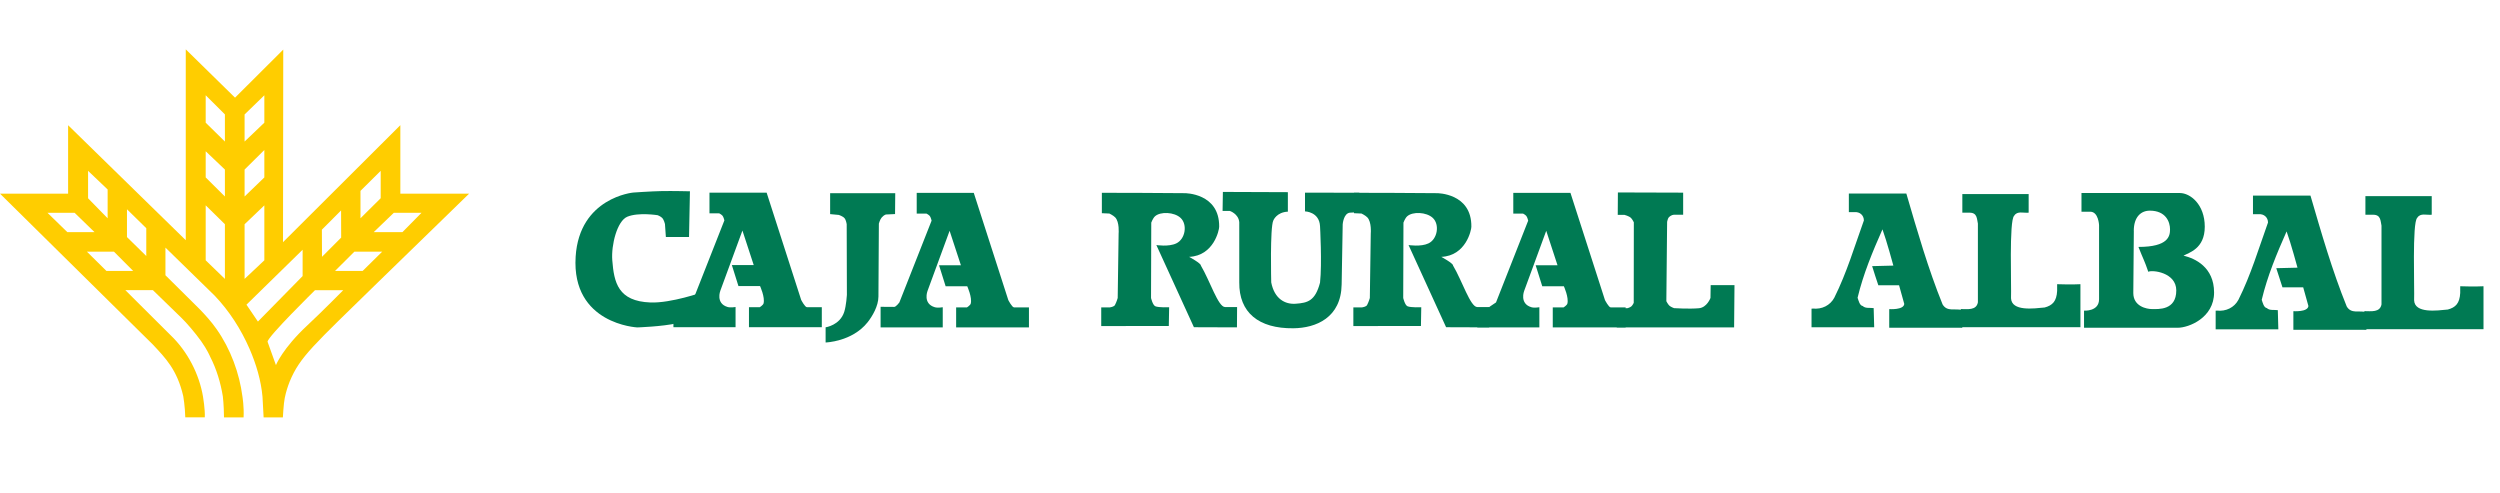 <?xml version="1.0" encoding="UTF-8"?>
<svg xmlns="http://www.w3.org/2000/svg" viewBox="0 10 152 30" fill="none">
  <g clip-path="url(#clip0_3636_1127)">
    <path d="M16.775 32.202C16.775 32.202 17.178 31.186 18.688 29.781C19.558 28.972 20.866 27.646 20.866 27.646H19.149C19.149 27.646 16.276 30.47 16.267 30.777L16.778 32.202H16.775ZM15.68 29.553L18.399 26.785V25.185L14.985 28.525L15.683 29.553H15.68ZM22.049 26.473L23.237 25.302H21.546L20.37 26.473H22.046H22.049ZM19.575 25.617L20.743 24.446L20.738 22.794L19.57 23.965L19.578 25.617H19.575ZM22.723 24.113H24.469L25.626 22.94H23.941L22.723 24.113ZM21.917 23.27L23.146 22.052V20.387L21.917 21.605V23.27ZM14.871 26.957L16.072 25.827V22.487L14.871 23.634V26.96V26.957ZM12.506 25.827L13.674 26.957V23.632L12.506 22.484V25.825V25.827ZM14.871 20.309V21.947L16.072 20.788V19.12L14.871 20.309ZM12.506 20.788L13.674 21.947V20.309L12.506 19.196V20.788ZM14.871 16.956V18.606L16.072 17.459V15.794L14.871 16.959V16.956ZM12.506 17.459L13.674 18.606V16.956L12.506 15.791V17.456V17.459ZM7.72 22.721V24.414L8.894 25.565V23.874L7.72 22.724V22.721ZM6.471 26.473H8.097L6.929 25.302H5.285L6.471 26.473ZM5.355 20.387V22.055L6.544 23.272V21.52L5.355 20.387ZM4.094 24.113H5.746L4.538 22.94H2.888L4.094 24.113ZM24.341 21.774H28.522C28.017 22.283 25.389 24.808 23.021 27.124C19.044 31.013 18.241 31.682 17.613 33.197C17.485 33.527 17.397 33.793 17.312 34.202C17.242 34.532 17.199 35.376 17.199 35.376H16.028L15.96 34.123C15.873 33.142 15.581 32.152 15.175 31.215C14.652 30.015 13.94 28.908 13.055 27.979L10.059 25.054V26.735L12.124 28.782C12.497 29.165 12.851 29.559 13.169 30.012C14.022 31.224 14.559 32.701 14.74 34.108C14.74 34.108 14.845 34.748 14.81 35.376H13.619C13.613 34.617 13.549 34.103 13.549 34.103C13.417 33.279 13.166 32.441 12.775 31.682C12.775 31.682 12.603 31.267 12.232 30.747C11.864 30.231 11.35 29.635 11.037 29.331L9.297 27.641H7.621L10.369 30.377C11.414 31.375 12.115 32.762 12.343 34.117C12.343 34.117 12.477 34.906 12.451 35.373H11.265C11.251 34.716 11.143 34.091 11.143 34.091C10.772 32.482 10.059 31.767 9.291 30.946L0 21.774H4.141V17.613L11.294 24.604V13L14.29 15.938L17.222 13.015L17.207 24.724L24.341 17.611V21.774Z" fill="#FFCD00"></path>
    <path fill-rule="evenodd" clip-rule="evenodd" d="M43.131 21.713H46.611L48.711 28.233C48.711 28.233 48.938 28.677 49.061 28.677H49.966V29.895H45.537V28.677H46.197C46.197 28.677 46.398 28.549 46.424 28.449C46.524 28.079 46.211 27.392 46.211 27.392H44.897L44.497 26.116H45.826L45.14 24.017L43.796 27.676C43.796 27.676 43.496 28.447 44.24 28.666C44.421 28.718 44.722 28.666 44.722 28.666V29.892H40.944V28.639L41.77 28.645C41.884 28.645 42.085 28.373 42.085 28.373L44.042 23.401C44.042 23.401 43.998 23.199 43.928 23.115C43.867 23.042 43.729 22.972 43.729 22.972H43.136V21.71L43.131 21.713Z" fill="#007A53"></path>
    <path fill-rule="evenodd" clip-rule="evenodd" d="M50.472 21.745H54.431L54.419 23.015L53.856 23.042C53.748 23.088 53.69 23.132 53.611 23.22C53.503 23.34 53.435 23.596 53.435 23.596L53.409 28.035C53.406 28.604 53.044 29.226 52.746 29.6C51.803 30.78 50.197 30.823 50.197 30.823V29.901C50.197 29.901 51.07 29.778 51.33 28.96C51.453 28.575 51.491 27.933 51.491 27.933L51.479 23.629C51.479 23.629 51.444 23.383 51.348 23.267C51.248 23.147 51.003 23.068 51.003 23.068L50.472 23.018V21.742V21.745Z" fill="#007A53"></path>
    <path fill-rule="evenodd" clip-rule="evenodd" d="M55.724 21.725H59.205L61.305 28.245C61.305 28.245 61.532 28.689 61.655 28.689H62.56V29.907H58.133V28.689H58.793C58.793 28.689 58.995 28.56 59.021 28.461C59.12 28.09 58.808 27.404 58.808 27.404H57.494L57.094 26.128H58.423L57.736 24.032L56.393 27.69C56.393 27.69 56.093 28.461 56.837 28.68C57.018 28.733 57.319 28.68 57.319 28.68V29.907H53.54V28.654L54.367 28.66C54.481 28.66 54.682 28.388 54.682 28.388L56.641 23.416C56.641 23.416 56.598 23.217 56.528 23.129C56.466 23.056 56.329 22.986 56.329 22.986H55.736V21.725H55.724Z" fill="#007A53"></path>
    <path fill-rule="evenodd" clip-rule="evenodd" d="M40.485 24.411H41.893L41.948 21.631C41.948 21.631 40.909 21.605 40.246 21.617C39.563 21.631 38.5 21.707 38.5 21.707C38.5 21.707 35.224 22.008 34.999 25.608C34.742 29.717 38.745 29.907 38.745 29.907C38.745 29.907 40.249 29.86 41.18 29.65C41.785 29.512 42.696 29.185 42.696 29.185L42.713 27.766C42.713 27.766 40.806 28.438 39.551 28.391C37.574 28.318 37.332 27.174 37.227 25.827C37.154 24.893 37.522 23.433 38.141 23.176C38.821 22.896 39.989 23.085 39.989 23.085C39.989 23.085 40.179 23.162 40.263 23.252C40.371 23.366 40.43 23.62 40.43 23.62L40.485 24.414V24.411Z" fill="#007A53"></path>
    <path fill-rule="evenodd" clip-rule="evenodd" d="M74.351 21.669L78.302 21.684V22.869C77.61 22.901 77.42 23.401 77.42 23.401C77.207 23.816 77.291 27.171 77.291 27.171C77.484 28.172 78.138 28.517 78.781 28.467C79.516 28.414 79.966 28.292 80.258 27.185C80.386 26.032 80.258 23.751 80.258 23.751C80.211 22.869 79.344 22.852 79.344 22.852V21.713L82.647 21.719V22.899L82.071 22.931C81.683 22.977 81.636 23.637 81.636 23.637L81.572 27.296C81.54 29.317 80.013 29.945 78.637 29.959C76.52 29.983 75.329 28.998 75.347 27.168C75.347 27.535 75.347 23.509 75.347 23.509C75.3 22.992 74.768 22.823 74.768 22.823H74.333L74.351 21.663V21.669Z" fill="#007A53"></path>
    <path fill-rule="evenodd" clip-rule="evenodd" d="M66.996 21.722L69.407 21.728L72.035 21.745C72.035 21.745 74.152 21.731 74.126 23.789C74.126 23.982 73.799 25.553 72.298 25.617C72.298 25.617 73.031 26.014 73.011 26.143C73.568 27.077 74.062 28.669 74.485 28.669H75.215L75.207 29.904L72.59 29.895L70.307 24.899C70.307 24.899 71.057 25.018 71.516 24.799C72.07 24.537 72.208 23.652 71.784 23.252C71.393 22.884 70.552 22.855 70.225 23.15C70.094 23.267 69.997 23.535 69.997 23.535L69.983 28.117C69.983 28.117 70.082 28.552 70.246 28.622C70.444 28.706 71.084 28.683 71.084 28.683L71.063 29.819L66.955 29.825V28.689H67.483C67.483 28.689 67.728 28.657 67.787 28.549C67.886 28.368 67.956 28.119 67.956 28.119L68.012 24.201C68.012 24.201 68.076 23.497 67.802 23.214C67.688 23.097 67.451 22.983 67.451 22.983L66.993 22.963V21.716L66.996 21.722Z" fill="#007A53"></path>
    <path fill-rule="evenodd" clip-rule="evenodd" d="M98.368 21.701L102.336 21.713V23.056H101.767C101.629 23.068 101.513 23.159 101.454 23.226C101.399 23.293 101.361 23.488 101.361 23.488L101.314 28.312C101.314 28.312 101.405 28.499 101.501 28.587C101.594 28.669 101.784 28.736 101.784 28.736C101.784 28.736 102.707 28.794 103.294 28.741C103.784 28.698 103.997 28.117 103.997 28.117L104.009 27.337H105.457L105.434 29.904H98.298V28.765L98.961 28.736C98.961 28.736 99.109 28.692 99.183 28.631C99.261 28.566 99.331 28.414 99.331 28.414L99.337 23.518C99.337 23.518 99.25 23.331 99.159 23.246C99.037 23.132 98.771 23.065 98.771 23.065H98.359L98.368 21.698V21.701Z" fill="#007A53"></path>
    <path fill-rule="evenodd" clip-rule="evenodd" d="M82.328 21.722L84.74 21.728L87.368 21.745C87.368 21.745 89.485 21.731 89.459 23.789C89.459 23.982 89.132 25.553 87.631 25.617C87.631 25.617 88.364 26.014 88.344 26.143C88.901 27.077 89.398 28.669 89.818 28.669H90.548L90.539 29.904L87.923 29.895L85.64 24.899C85.64 24.899 86.39 25.018 86.848 24.799C87.403 24.537 87.54 23.652 87.117 23.252C86.726 22.884 85.885 22.855 85.558 23.15C85.426 23.267 85.33 23.535 85.33 23.535L85.316 28.117C85.316 28.117 85.415 28.552 85.578 28.622C85.777 28.706 86.413 28.683 86.413 28.683L86.393 29.819L82.284 29.825V28.689H82.813C82.813 28.689 83.058 28.657 83.117 28.549C83.216 28.368 83.286 28.119 83.286 28.119L83.342 24.201C83.342 24.201 83.406 23.497 83.131 23.214C83.017 23.097 82.781 22.983 82.781 22.983L82.323 22.963V21.716L82.328 21.722Z" fill="#007A53"></path>
    <path fill-rule="evenodd" clip-rule="evenodd" d="M92.002 21.725H95.483L97.582 28.245C97.582 28.245 97.81 28.689 97.932 28.689H98.838V29.907H94.408V28.689H95.068C95.068 28.689 95.269 28.56 95.296 28.461C95.395 28.09 95.083 27.404 95.083 27.404H93.769L93.368 26.128H94.697L94.011 24.032L92.668 27.69C92.668 27.69 92.367 28.461 93.112 28.68C93.293 28.733 93.593 28.68 93.593 28.68V29.907H89.815L90.25 28.92C90.297 28.814 90.957 28.388 90.957 28.388L92.913 23.416C92.913 23.416 92.869 23.217 92.799 23.129C92.738 23.056 92.601 22.986 92.601 22.986H92.008V21.725H92.002Z" fill="#007A53"></path>
    <path d="M110.205 28.759C110.772 28.823 111.277 28.569 111.528 28.096C112.284 26.584 112.757 24.978 113.324 23.404C113.324 23.088 113.073 22.869 112.757 22.899H112.41V21.766H115.905C116.568 24.035 117.228 26.332 118.109 28.508C118.393 28.981 118.866 28.73 119.307 28.855V29.927H114.865V28.794C114.865 28.794 115.747 28.858 115.779 28.479L115.464 27.346H114.203C114.077 26.969 113.951 26.589 113.826 26.181L115.116 26.148C115.116 26.148 114.708 24.636 114.454 23.944C113.855 25.299 113.289 26.654 112.941 28.102C113.005 28.292 113.067 28.575 113.256 28.607C113.414 28.765 113.697 28.701 113.919 28.733L113.951 29.898H110.141V28.765H110.205V28.759Z" fill="#007A53"></path>
    <path d="M119.216 28.791C119.625 28.791 120.162 28.884 120.256 28.382V23.594C120.191 23.31 120.224 22.931 119.751 22.931H119.31V21.798H123.342V22.931C123.027 22.963 122.65 22.805 122.46 23.12C122.145 23.404 122.303 27.436 122.27 28.128C122.303 28.946 123.657 28.759 124.317 28.695C124.79 28.569 125.042 28.318 125.074 27.687V27.279C125.074 27.279 126.02 27.311 126.49 27.279V29.892H119.213V28.788L119.216 28.791Z" fill="#007A53"></path>
    <path d="M129.737 24.035L129.705 27.816C129.705 28.633 130.522 28.791 130.838 28.791C131.214 28.791 132.318 28.884 132.318 27.658C132.318 26.554 130.838 26.397 130.616 26.525C130.394 25.862 130.3 25.737 130.017 25.013C131.845 25.013 131.938 24.35 131.938 23.941C131.938 23.5 131.687 22.808 130.709 22.808C130.175 22.808 129.734 23.185 129.734 24.037M126.551 21.736H132.537C133.168 21.736 134.05 22.428 134.05 23.783C134.05 25.138 133.074 25.357 132.759 25.547C133.451 25.705 134.616 26.239 134.616 27.784C134.616 29.328 133.071 29.927 132.412 29.927H126.709V28.887C126.709 28.887 127.623 28.952 127.623 28.195V23.69C127.623 23.69 127.591 22.872 127.088 22.872H126.554V21.739L126.551 21.736Z" fill="#007A53"></path>
    <path d="M134.777 28.884C135.343 28.949 135.848 28.695 136.099 28.222C136.856 26.709 137.329 25.103 137.895 23.529C137.895 23.214 137.644 22.995 137.329 23.024H136.981V21.891H140.476C141.139 24.16 141.799 26.458 142.681 28.633C142.964 29.107 143.437 28.855 143.878 28.981V30.052H139.437V28.92C139.437 28.92 140.319 28.984 140.351 28.604L140.035 27.471H138.774C138.648 27.095 138.523 26.715 138.397 26.306L139.688 26.274C139.688 26.274 139.279 24.762 139.025 24.07C138.426 25.424 137.86 26.779 137.513 28.228C137.577 28.417 137.638 28.701 137.828 28.733C137.986 28.89 138.269 28.826 138.491 28.858L138.523 30.023H134.712V28.89H134.777V28.884Z" fill="#007A53"></path>
    <path d="M143.755 28.917C144.164 28.917 144.702 29.01 144.795 28.508V23.719C144.731 23.436 144.763 23.056 144.29 23.056H143.817V21.923H147.849V23.056C147.534 23.088 147.157 22.931 146.967 23.246C146.652 23.529 146.81 27.562 146.778 28.254C146.81 29.071 148.165 28.884 148.825 28.82C149.298 28.695 149.549 28.444 149.581 27.813V27.404C149.581 27.404 150.527 27.436 150.997 27.404V30.017H143.72L143.753 28.914L143.755 28.917Z" fill="#007A53"></path>
  </g>
  <defs>
    <clipPath id="clip0_3636_1127">
      <rect width="151" height="22.379" fill="white" transform="translate(0 13)"></rect>
    </clipPath>
  </defs>
</svg>
